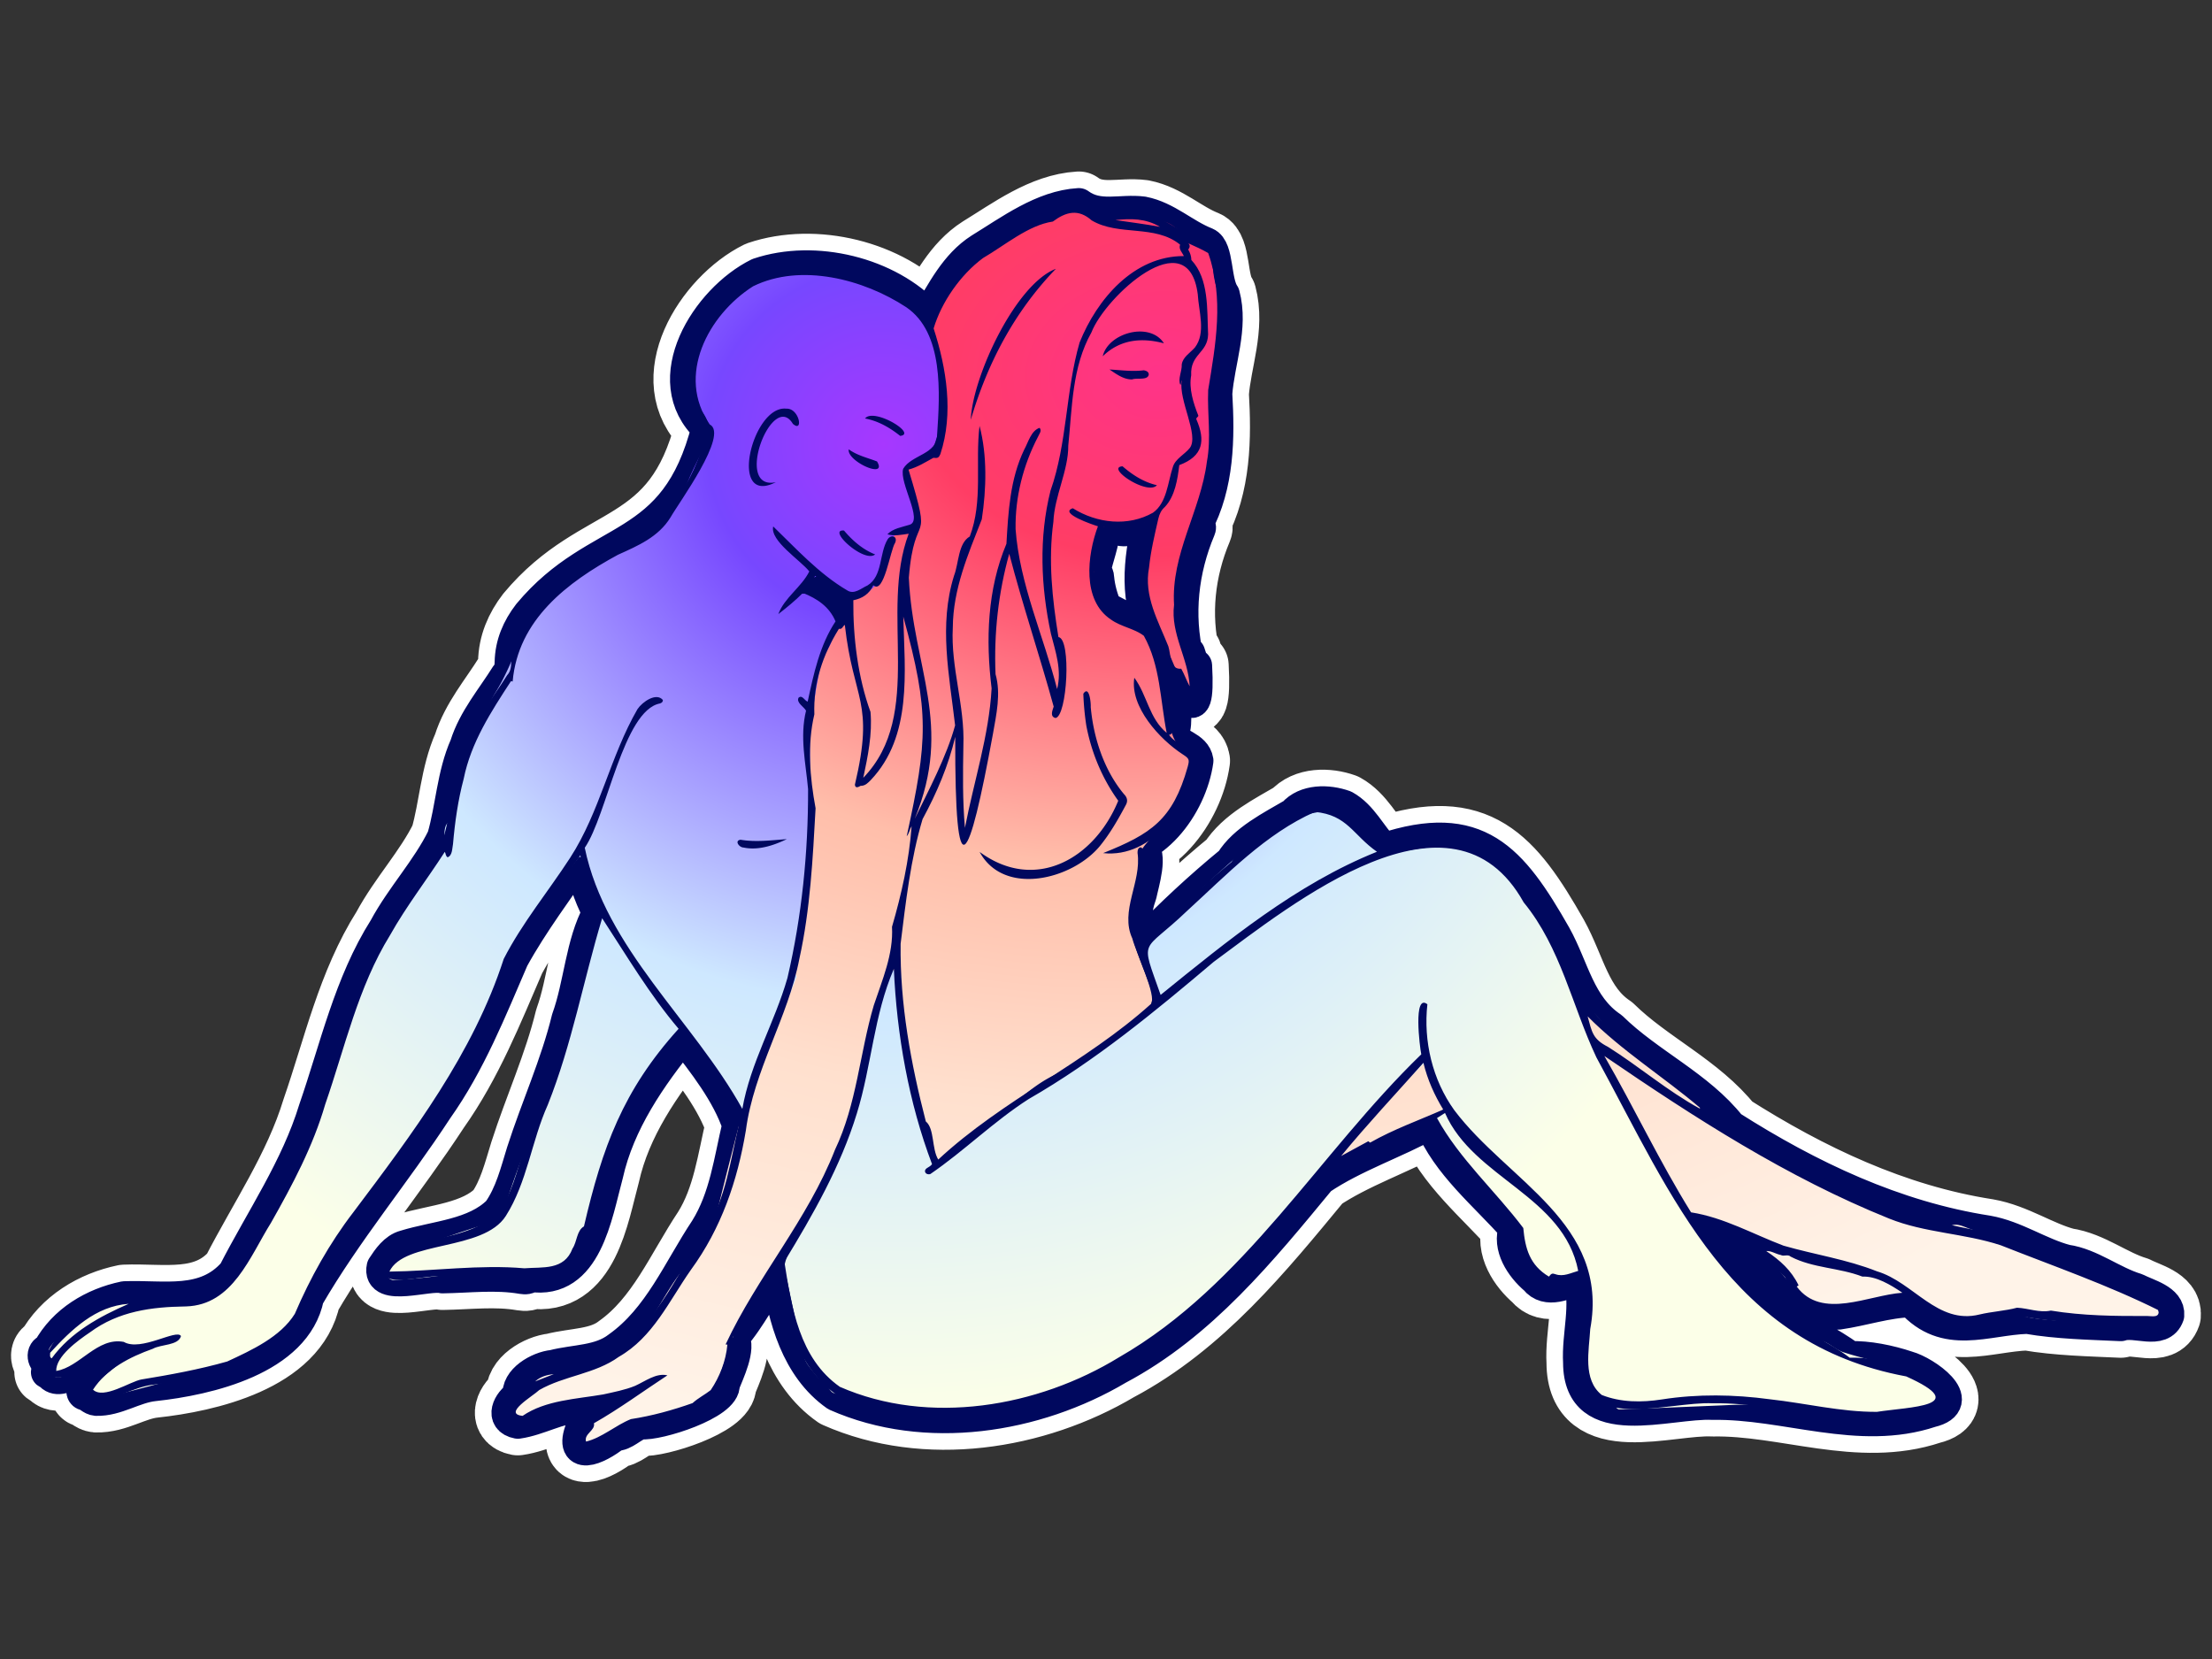 <svg xmlns="http://www.w3.org/2000/svg" width="400" height="300" fill="none"><rect width="100%" height="100%" fill="#333333" stroke="none"/><path stroke="#fff" stroke-linecap="round" stroke-linejoin="round" stroke-width="12" d="M167.444 202.813c1.564 1.325 1.024 4.932 2.221 6.87 11.741-10.894 26.598-17.439 38.462-28.137 1.147-1.294-2.809-9.569-3.361-11.826-2.319-4.999 1.705-10.244.938-15.494-.012-.411.086-1 .607-1 2.019 1.104.27 6.502-.128 8.502-1.135 3.122-1.203 6.029.558 8.918 5.104-5.293 10.293-10.121 15.949-14.764 2.368-3.877 7.325-6.312 11.263-8.625 2.147-2.49 6.165-2.447 9.14-1.38 3.098 1.706 4.705 5.282 7.116 7.772 16.925-5.6 23.035 1.662 30.954 15.58 3.258 5.858 4.294 12.722 10.208 16.685 6.649 6.539 15.777 10.593 21.47 17.837 14.287 9.091 29.77 16.433 46.56 19.04 5.03.883 9.38 3.993 14.213 5.263 4.423.62 8.362 3.877 12.711 5.177 1.957 1.031 5.901 1.926 5.662 4.601-1.172 3.379-5.852.754-8.484 1.693-5.564-.264-11.33-.356-16.919-1.319-7.551.251-14.71 3.926-20.918-3.012-4.478.11-8.79 1.607-13.183 2.239-.773.049-1.527-.012-2.19-.466-1.318-.43-2.766-.381-4.036-1.043-2.466-.791-2.484-3.079-3.484-4.987-4.258-4.349-9.349-7.502-15.183-9.201 2.534 4.11 5.895 8.097 9.496 11.483 1.577 1.865 4.852 2.723 5.815 4.784 3.522 2.994 7.926 4.724 11.582 7.514 3.294-.104 7.098.663 10.441 1.779 3.159.859 10.888 6.245 4.227 7.833-12.993 4.337-26.225-1.594-39.426-1.367-8.067-.405-24.035 5.618-24.071-7.361-.289-5.073 1.527-10.33-.043-15.274-2.479.816-5.871 2.668-7.914.08-2.527-2.147-4.956-5.778-3.668-9.127-5.294-6.024-12.287-11.587-15.299-19.12-6.484 3.601-13.913 6.017-20.054 10.17-10.667 12.918-21.482 26.278-36.548 34.277-14.937 8.857-34.696 11.949-50.873 4.797-7.011-4.914-9.483-13.931-10.557-22.015-3.03 3.508-5.036 8.078-8.22 11.648 1.307 1.908-.883 6.361-1.705 8.465.417 3.417-11.858 7.324-14.858 6.974-1.656.43-3.024 2.196-4.699 2.11-3.19 2.589-8.563 4.908-5.735-1.625.619-1.245 2.325-1.822 3.061-2.987.785.159 1.22-.399 1.803-.749-1.859-.392-3.926 1.166-5.515.209-3.901.196-7.44 2.404-11.189 2.938-3.104-.583-1.558-3.662.264-4.711-.478-2.815 3.521-5.116 6.116-5.361 4.012-1.037 8.472-.748 11.845-3.38 7.429-5.275 10.938-14.016 15.852-21.401 3.564-5.717 4.343-12.428 5.876-18.844-1.926-5.809-6.287-11.335-10.078-16.2-6.012 7.398-11.723 15.667-13.821 25.113-1.975 7.207-3.767 19.782-13.747 18.23-.411.485-.957.479-1.54.387-4.779-.822-9.588-.197-14.391-.123-2.478-.663-11.686 2.57-10.723-1.73.963-1.478 2.172-3.251 3.963-3.717 5.625-1.736 12.649-1.988 16.967-6.324 2.27-3.214 3.203-7.091 4.35-10.79 2.594-8.072 6.14-15.813 8.152-24.076 2.245-6.207 2.479-13.525 5.57-19.217-1.711-3.288-2.834-6.729-3.349-10.379-4.135 6.158-8.71 12.145-12.3 18.684-4.018 9.305-7.802 18.862-13.728 27.216-7.527 11.532-16.397 22.064-23.317 34.001-2.215 11.139-18.005 14.783-27.776 15.832-3.626.386-6.785 2.76-10.423 2.65-.816-.068-1.245-.786-2.018-.957-.344-.049-.515-.509-.276-.835 1.908-3.005 5.091-5.066 8.103-6.919-2.08-.036-4.416-.687-6.011 1.025-1.847 1.104-6.632 5.753-8.245 2.785-.116-.031-.208.135-.362.006.03-.546.252-1.061.417-1.65-1.153-.252-1.472-2.074-.184-2.344 2.785-5.152 8.085-8.293 13.674-9.458 7.103-.282 14.575 1.607 19.887-4.49 5.018-9.778 11.355-18.966 14.588-29.56 3.834-11.053 6.361-22.751 12.68-32.743 3.098-5.754 7.68-10.581 10.551-16.439 1.564-5.386 1.754-11.317 4.104-16.605 1.503-4.784 4.785-8.55 7.386-12.734.625-.674.73-1.46.748-2.355.061-3.257 1.288-6.103 3.251-8.655 12.563-15.077 26.482-10.532 32.347-33.768-9.324-8.618-.092-23.168 9.146-27.713 10.104-3.41 23.434-.215 30.648 7.655 2.625-4.392 5.011-9.311 9.483-12.163 5.429-3.325 11.275-7.723 17.766-8.103 3.582 2.625 7.539.993 11.587 1.515 4.245.822 7.423 4.011 11.374 5.557 2.147.902 1.484 6.827 3.159 9.22 1.582 5.937-.914 11.93-1.368 17.874.472 8.054.368 16.488-3.534 23.8.448.233.755.129.509.724-3.097 7.366-3.993 15.433-2.147 23.253.203-.245-.018-.57.289-.834.325.834.362 1.81 1.233 2.251.718 12.986-2.871 3.27-5.478-1.969.625 1.687 3.092 14.384.687 14.476 1.313 1.963 4.65 2.233 5.03 4.681-1.135 8.127-8.103 17.69-16.949 16.709 8.649-3.472 12.587-5.993 15.287-15.581.368-1.349.288-1.515-.896-2.282-4.19-2.729-9.576-8.618-8.748-13.85 2.35 3.19 2.663 7.342 5.853 9.968-1.178-5.95-1.141-12.195-4.129-17.55-1.668-1.306-4.141-1.631-5.938-2.932-5.276-3.484-4.312-11.66-2.368-16.874-.938-.282-7.122-2.386-4.545-3.263 4.386 2.748 9.999 3.361 14.507.803 2.528-1.81 2.669-5.514 3.595-8.28.43-1.46 2.153-2.27 3.08-3.448 1.674-2.337-2.086-8.606-1.485-12.194-.196.27-.018.6-.233.81-.521-1.007.313-2.516.239-3.693.197-1.356 1.546-2.104 2.386-3.073 2.031-2.638.675-6.551.51-9.63-1.742-13.434-16.766.508-19.225 6.906-3.528 6.287-3.473 13.55-4.19 20.47.037 4.514-2.503 9.114-2.693 13.8-.951 6.95-.203 13.906.914 20.825 2.374.301 1.582 14.378-.534 14.636-1.049-.264-.552-1.356-.325-2.061-2.491-9.097-5.668-18.512-8.036-27.646-1.975 7.091-2.785 14.409-2.478 21.776 1.006 3.521.147 7.275-.473 10.82-4.367 23.806-6.889 29.265-6.815.515-1.221 5.177-3.349 10.177-5.907 14.881-2.166 7.214-3.043 15.053-3.969 22.53-.141 10.894 1.846 21.647 4.564 32.161h.018Zm89.568-12.164c-.282-1.331-1.497-11.09 1.104-9.047-.742 6.655.914 13.66 4.859 19.144 9.704 12.881 28.101 20.444 24.592 39.576-.214 3.901-1.404 9.14 2.08 11.931 3.405 1.349 7.19 1.386 10.913.803 6.46-1.006 13.029-.895 19.501-.024 6.447.711 12.833 2.306 19.336 2.275 5.926-.926 17.385-.963 5.306-6.41-31.758-5.894-42.149-32.228-56.031-57.708-4.417-9.354-6.411-19.813-13.146-28.02-12.919-23.174-41.806.282-56.032 10.747-10.667 9.023-21.347 17.856-33.493 24.836-6.282 4.024-11.65 9.367-17.753 13.544-.829.276-1.411-.595-.571-1.098.295-.209.65-.35.865-.687-4.19-11.072-6.386-23.37-6.901-35.313-3.626 8.379-4.024 17.524-6.699 26.155-2.926 9.557-7.926 18.304-13.103 26.799 1.294 8.25 2.699 17.482 10.03 22.628 16.121 7.061 35.782 3.681 50.492-5.342 22.752-13.066 36.15-36.878 54.657-54.789h-.006Zm-96.537-94.04c1-1.055 2.632-1.282 3.982-1.711 2.564-.718-1.908-7.625-1.135-10.127 1.527-2.576 6.208-2.583 6.14-6.208.497-7.385 1.227-18.383-5.582-23.008-7.705-5.067-19.072-8.036-27.697-3.785-8.146 5.177-13.949 16.181-7.84 24.984 3.515 1.785-5.625 14.194-7.097 16.813-2.184 3.54-5.852 5.11-9.49 6.747-9.226 4.999-18.084 11.771-19.053 22.929-.099.006-.154-.129-.325-.031-3.57 5.478-7.208 11.054-8.527 17.617-1.03 3.864-1.589 7.821-1.933 11.808-.159.779-.104 2.061-.969 2.386-.386-.208-.325-.675-.515-.981-3.215 5.011-6.956 9.814-9.895 15.059-5.797 9.391-8.146 20.278-11.729 30.596-2.202 7.587-5.92 14.562-9.796 21.407-3.847 6.14-6.902 14.869-15.343 15.139-6.256.086-12.225.853-17.403 4.686-2.19 1.479-6.165 4.331-6.103 6.981 4.25-.669 7.422-6.165 12.22-5.251 3.097 1.816 9.6-2.423 10.342-1.055-.472 1.742-3.62 1.466-5.08 2.294-4.159 1.485-8.36 3.613-10.827 7.398 1.902 1.821 6.73-1.485 8.742-1.841 5.11-.834 10.453-1.809 15.526-3.251 4.41-2.048 9.637-4.434 12.226-8.624 2.797-6.52 6.25-12.734 10.582-18.365 10.698-14.218 21.672-28.731 27.193-45.808 3.344-6.527 8.049-12.182 12.018-18.304 5.386-8.306 7.226-18.328 12.17-26.867.877-1.319 3.405-3.073 4.589-1.656.037.276-.16.515-.516.626-6.649 1.251-9.563 20.217-13.606 26.1 3.748 18.211 19.679 31.295 28.495 47.219 1.447-8.306 5.864-15.642 8.152-23.665 2.613-11.176 3.761-22.702 3.736-34.16-.411-4.674-1.54-9.434-.368-14.188-.411-.736-1.797-1.435-1.356-2.337.669-.589 1.062.509 1.65.705 1.086-5.017 2.172-10.182 5.037-14.513-1.123-2.68-3.344-4.122-5.895-5.146-1.417 1.417-2.896 2.625-4.448 3.828 1.08-2.945 4.202-4.895 5.601-7.717-1.601-2.03-7.153-5.545-6.527-8.133 3.993 3.852 8.281 8.587 13.416 11.58 1.245.792 2.527-.423 3.631-.907 2.773-1.699 2.086-5.772 3.656-8.367.632-.92 1.859-.54 1.344.65-.884 1.294-2.012 9.453-3.945 7.674-.705 1.57-1.993 2.398-3.613 2.717-.067 6.76.841 14.004 3.104 20.193.356 3.999-.484 8.048-1.306 11.912 11.152-11.532 2.846-29.897 8.214-44.134-1.264.166-2.601.491-3.865.099l.018-.007Zm-8.772 17.096c-2.95 4.76-4.644 9.845-4.441 15.463-1.307 5.521-.816 11.379.221 16.992-.503 9.053-.957 18.273-2.926 27.185-2.055 10.716-8.245 20.144-9.68 31.069-1.522 9.133-4.448 17.715-9.963 25.247-3.932 5.607-6.827 12.17-13.023 15.703-4.257 3.092-9.858 3.404-14.373 5.993-1.129 1.092-6.699 4.306-3.012 4.674 4.153-2.846 9.748-3.036 14.594-3.877 1.92-.429 3.92-.803 5.736-1.545 1.803-.804 3.84-2.399 5.852-1.902-4.423 2.895-8.668 6.036-13.287 8.661.3 1.313-1.853 1.908-1.424 3.313 2.871-.693 5.325-2.939 8.11-4.061 3.791-.583 7.539-1.613 11.152-2.895 1.025-.933 2.203-1.509 3.276-2.343 1.638-2.423 2.755-5.3 3.018-8.226-.122-.098-.196.092-.306-.068 5.68-12.182 14.833-22.536 19.765-35.172 3.956-8.293 4.459-17.445 7.017-26.118 1.534-4.607 3.571-9.275 3.294-14.2 1.724-5.92 3.098-12.035 3.546-18.2-.362.583-.435 1.295-.889 1.828 3.785-17.402 4.159-22.346-.62-39.73.276 10.023 1.638 21.629-5.864 29.548-.516.521-1.019 1.079-1.859 1.061-.374.227-.963.509-1.025-.209 3.589-15.193-.269-15.058-1.821-28.897-.393.227-.454.853-1.062.712l-.006-.006Zm38.671-73.639c-4.367.632-8.674 4.3-12.618 6.6-4.086 3.03-7.509 7.975-8.926 12.722 2.338 7.22 3.638 15.378 1.221 22.72-.288.675-.485.773-1.257.675-1.411.761-2.835 1.693-4.503 2.135 4.496 14.813 1.104 6.526.055 19.543.749 16.316 8.067 26.566 1.068 43.594 2.496-5.11 5.79-11.33 7.299-16.881-1.036-9.035-2.993-18.126-.19-27.087.865-2.202.718-5.834 2.84-7.073 2.43-6.36.964-13.347 1.767-19.997 1.411 5.337 1.245 11.373.411 16.881-2.46 6.306-5.202 12.587-5.245 19.604-.386 7.202 2.196 14.133 1.914 21.334-.086 5.061-.159 9.808.282 14.863 1.62-8.447 4.344-16.611 4.822-25.217-1.074-8.759-.791-17.905 2.681-26.149.337-5.766.638-11.655 3.214-17.028.742-1.331 1.233-3.417 2.779-3.938.485.528-.092 1.129-.294 1.632-2.669 5.115-4.141 10.9-4.043 16.678.705 9.912 5.116 19.512 7.509 28.928.877-3.472-.27-6.674-1.117-10.005-1.828-8.495-2.214-17.377-.08-25.854 3.055-8.698 2.73-18.071 5.264-26.818 3.147-7.827 9.79-15.654 18.863-15.623-.319-.669-.994-1.264-.693-2.068-4.546-3.698-11.11-1.49-15.98-4.38-2.424-2.14-4.638-1.576-7.043.216v-.007Zm115.413 179.161c5.95.933 11.189 3.932 16.734 6.03 5.619 1.619 11.465 2.478 16.894 4.637 6.601 1.957 10.932 9.692 18.538 7.809 2.258-.54 4.65-.65 6.791-1.227 2.049.092 4.055.957 6.116.521 5.815.945 11.612 1 17.465.976.889.024 2.251.368 1.999-1.049-9.256-4.601-18.949-7.95-28.524-11.741-6.668-2.189-13.717-2.22-20.213-4.839-18.379-7.41-35.162-18.23-51.468-29.388 5.448 9.434 9.944 19.046 15.674 28.265l-.006.006Zm-196.902-53.181c-3.368 11.151-5.472 22.837-9.833 33.749-2.939 6.539-3.718 13.998-7.589 20.095-4.097 6.41-18.421 4.404-21.046 10.053 7.986-.079 16.372-1.306 24.396-.595 3.294-.27 7.214.424 8.711-3.57.84-1.233.736-3.238 2.073-4.011 3.325-14.286 7.036-24.591 17.115-35.731-5.239-6.176-9.355-13.151-13.827-19.99Zm100.991 13.863c12.103-9.802 24.568-20.052 39.118-25.886-4.373-3.061-5.318-6.643-11.213-7.207-8.883 3.907-16.011 11.415-23.17 17.948-8.183 7.845-8.459 4.514-4.735 15.145Zm5.251-55.783c-.221-5.03-3.485-9.532-2.822-14.746-.577-9.188 4.809-16.985 5.938-25.885.816-4.318.049-8.643.233-12.973 1.356-8.263 2.895-16.599 0-24.77-1.135-.65-2.331-1.19-3.576-1.754.361.411.251.785-.037 1.123.362.62.564 1.245.57 1.89 3.215 3.416 2.822 8.98 3.031 13.47-.086 3.38-3.276 3.532-3.061 7.39-.448 2.411.404 5.049 1.294 7.288-.031.282-.368.3-.374.625 1.711 3.914 1.239 6.711-3.074 8.324-.306 2.552-.766 5.607-2.601 7.557-.656.577-.993 1.276-1.196 2.166-.662 2.913-1.368 5.82-1.668 8.802-.988 5.165 1.668 9.655 3.484 14.225.478 1.416.227 4.281 2.337 4.066.577 1.019.963 2.16 1.534 3.202h-.012Zm70.263 105.689c-2.638-13.569-18.894-16.722-24.09-28.554-.515.325-1 .638-1.448.92 4.018 7.342 10.558 13.182 15.606 19.88.344 3.699 1.147 6.711 4.638 8.79.435-.57.583-.644 1.19-.429 1.405.491 2.73-.215 4.104-.607Zm-76.306-114.423c-3.871-6.496-2.969-14.084-1.3-21.095-1.896.435-3.632 2.104-5.736 1.257-.742-.116-1.877-.607-2.503-.178.006 2.68-1.251 5.361-1.717 8.036.515.233.625.638.65 1.104.165 1.877.73 3.828 1.429 5.447 2.159 1.116 4.159 2.257 6.276 3.134 1.588-.687 2.036 1.307 2.907 2.288l-.006.007Zm115.823 117.269c4.552 6.066 12.95 1.533 19.097 1.11-2.092-1.435-4.791-3.042-7.214-2.92-4.245-1.638-8.932-1.509-12.968-3.607-.559-.509-1.215.025-1.81-.306-.883-.166-1.767-.798-2.619-.706 2.509 1.675 4.533 3.484 5.846 6.196l-.332.227v.006Zm-77.121-26.051c4.202-2.399 8.858-4.049 13.195-5.969-1.577-2.588-2.834-5.348-3.582-8.452-5.024 5.643-10.165 11.121-14.876 16.85 1.681-.914 3.312-1.797 4.889-2.656.202.024.184.227.368.227h.006Zm59.553-6.159.104-.104c-6.662-5.656-14.201-10.342-20.348-16.556.785 2.865.902 4.098 3.681 5.515 5.637 3.545 10.692 7.931 16.563 11.145ZM146.09 106.264c2.681.736 4.558 2.564 5.926 4.914 1.055-.773.755-1.994.663-3.092-1.767-1.319-3.509-2.619-5.288-3.95-.307.816-.828 1.435-1.301 2.128ZM9.343 245.634c3.423-4.705 8.661-7.569 13.93-9.863-6.005.411-10.385 4.692-14.2 8.851 0 .393-.141.779.263 1.006l.007.006ZM201.705 39.797c2.643.392 5.293.705 8.054 1.226-2.607-1.564-5.319-1.515-8.054-1.227ZM96.764 249.81c1.11-.466 2.257-.865 3.374-1.319-1.246.117-2.411.454-3.374 1.319Z"/><path stroke="#fff" stroke-linecap="round" stroke-linejoin="round" stroke-width="12" d="M177.173 154.072c10.03 7.361 20.753 1.209 25.041-9.274-2.896-4.012-4.84-8.68-5.773-13.575a49.44 49.44 0 0 1-.54-5.772c1.068-1.607 1.387 1.644 1.338 2.399.497 5.563 2.404 11.415 5.999 15.739.589.589.748 1.227.368 1.939-1.38 2.594-2.834 5.152-4.699 7.446-5.012 6.085-17.354 9.171-21.746 1.105l.012-.007ZM210.477 62.081c-4.055-1.08-7.944-.705-11.067 2.343.976-4.238 8.515-6.336 11.067-2.343ZM200.625 66.817c2.128.11 4.098.405 6.196.147.625.104.926.368.907.779-.177 1.098-2.177.54-3.012.871-1.539.018-2.852-.975-4.085-1.797h-.006ZM140.275 87.206c-8.705 4.41-4.215-13.998 1.914-13.305 2.368-.128 3.153 4.454 1.19 2.742-3.724-6.183-10.772 12.158-3.104 10.557v.006ZM142.281 151.742c-2.374 1.14-5.172 2.085-7.846 1.515-.767-.013-1.675-1.246-.515-1.405 2.785.466 5.619.086 8.355-.11h.006ZM156.427 75.674c1.57-2.006 9.526 2.797 6.355 3.147-1.89-1.497-3.957-2.699-6.355-3.147ZM158.249 100.259c-1.97 1.656-8.791-4.619-5.626-4.318 1.558 1.834 3.362 3.416 5.626 4.318ZM153.476 81.256c1.613 1.147 3.355 1.503 5.116 2.19 1.988 3.3-5.478 0-5.116-2.19ZM190.932 48.611c-7.477 7.754-12.342 16.991-15.385 27.296.326-7.833 8.098-24.505 15.385-27.296ZM209.207 87.74c-1.699 1.938-9.386-3.233-6.214-3.417 1.822 1.577 3.84 2.87 6.214 3.417Z"/><path stroke="#00085E" stroke-linecap="round" stroke-linejoin="round" stroke-width="6" d="M167.444 202.813c1.564 1.325 1.024 4.932 2.221 6.87 11.741-10.894 26.598-17.439 38.462-28.137 1.147-1.294-2.809-9.569-3.361-11.826-2.319-4.999 1.705-10.244.938-15.494-.012-.411.086-1 .607-1 2.019 1.104.27 6.502-.128 8.502-1.135 3.122-1.203 6.029.558 8.918 5.104-5.293 10.293-10.121 15.949-14.764 2.368-3.877 7.325-6.312 11.263-8.625 2.147-2.49 6.165-2.447 9.14-1.38 3.098 1.706 4.705 5.282 7.116 7.772 16.925-5.6 23.035 1.662 30.954 15.58 3.258 5.858 4.294 12.722 10.208 16.685 6.649 6.539 15.777 10.593 21.47 17.837 14.287 9.091 29.77 16.433 46.56 19.04 5.03.883 9.38 3.993 14.213 5.263 4.423.62 8.362 3.877 12.711 5.177 1.957 1.031 5.901 1.926 5.662 4.601-1.172 3.379-5.852.754-8.484 1.693-5.564-.264-11.33-.356-16.919-1.319-7.551.251-14.71 3.926-20.918-3.012-4.478.11-8.79 1.607-13.183 2.239-.773.049-1.527-.012-2.19-.466-1.318-.43-2.766-.381-4.036-1.043-2.466-.791-2.484-3.079-3.484-4.987-4.258-4.349-9.349-7.502-15.183-9.201 2.534 4.11 5.895 8.097 9.496 11.483 1.577 1.865 4.852 2.723 5.815 4.784 3.522 2.994 7.926 4.724 11.582 7.514 3.294-.104 7.098.663 10.441 1.779 3.159.859 10.888 6.245 4.227 7.833-12.993 4.337-26.225-1.594-39.426-1.367-8.067-.405-24.035 5.618-24.071-7.361-.289-5.073 1.527-10.33-.043-15.274-2.479.816-5.871 2.668-7.914.08-2.527-2.147-4.956-5.778-3.668-9.127-5.294-6.024-12.287-11.587-15.299-19.12-6.484 3.601-13.913 6.017-20.054 10.17-10.667 12.918-21.482 26.278-36.548 34.277-14.937 8.857-34.696 11.949-50.873 4.797-7.011-4.914-9.483-13.931-10.557-22.015-3.03 3.508-5.036 8.078-8.22 11.648 1.307 1.908-.883 6.361-1.705 8.465.417 3.417-11.858 7.324-14.858 6.974-1.656.43-3.024 2.196-4.699 2.11-3.19 2.589-8.563 4.908-5.735-1.625.619-1.245 2.325-1.822 3.061-2.987.785.159 1.22-.399 1.803-.749-1.859-.392-3.926 1.166-5.515.209-3.901.196-7.44 2.404-11.189 2.938-3.104-.583-1.558-3.662.264-4.711-.478-2.815 3.521-5.116 6.116-5.361 4.012-1.037 8.472-.748 11.845-3.38 7.429-5.275 10.938-14.016 15.852-21.401 3.564-5.717 4.343-12.428 5.876-18.844-1.926-5.809-6.287-11.335-10.078-16.2-6.012 7.398-11.723 15.667-13.821 25.113-1.975 7.207-3.767 19.782-13.747 18.23-.411.485-.957.479-1.54.387-4.779-.822-9.588-.197-14.391-.123-2.478-.663-11.686 2.57-10.723-1.73.963-1.478 2.172-3.251 3.963-3.717 5.625-1.736 12.649-1.988 16.967-6.324 2.27-3.214 3.203-7.091 4.35-10.79 2.594-8.072 6.14-15.813 8.152-24.076 2.245-6.207 2.479-13.525 5.57-19.217-1.711-3.288-2.834-6.729-3.349-10.379-4.135 6.158-8.71 12.145-12.3 18.684-4.018 9.305-7.802 18.862-13.728 27.216-7.527 11.532-16.397 22.064-23.317 34.001-2.215 11.139-18.005 14.783-27.776 15.832-3.626.386-6.785 2.76-10.423 2.65-.816-.068-1.245-.786-2.018-.957-.344-.049-.515-.509-.276-.835 1.908-3.005 5.091-5.066 8.103-6.919-2.08-.036-4.416-.687-6.011 1.025-1.847 1.104-6.632 5.753-8.245 2.785-.116-.031-.208.135-.362.006.03-.546.252-1.061.417-1.65-1.153-.252-1.472-2.074-.184-2.344 2.785-5.152 8.085-8.293 13.674-9.458 7.103-.282 14.575 1.607 19.887-4.49 5.018-9.778 11.355-18.966 14.588-29.56 3.834-11.053 6.361-22.751 12.68-32.743 3.098-5.754 7.68-10.581 10.551-16.439 1.564-5.386 1.754-11.317 4.104-16.605 1.503-4.784 4.785-8.55 7.386-12.734.625-.674.73-1.46.748-2.355.061-3.257 1.288-6.103 3.251-8.655 12.563-15.077 26.482-10.532 32.347-33.768-9.324-8.618-.092-23.168 9.146-27.713 10.104-3.41 23.434-.215 30.648 7.655 2.625-4.392 5.011-9.311 9.483-12.163 5.429-3.325 11.275-7.723 17.766-8.103 3.582 2.625 7.539.993 11.587 1.515 4.245.822 7.423 4.011 11.374 5.557 2.147.902 1.484 6.827 3.159 9.22 1.582 5.937-.914 11.93-1.368 17.874.472 8.054.368 16.488-3.534 23.8.448.233.755.129.509.724-3.097 7.366-3.993 15.433-2.147 23.253.203-.245-.018-.57.289-.834.325.834.362 1.81 1.233 2.251.718 12.986-2.871 3.27-5.478-1.969.625 1.687 3.092 14.384.687 14.476 1.313 1.963 4.65 2.233 5.03 4.681-1.135 8.127-8.103 17.69-16.949 16.709 8.649-3.472 12.587-5.993 15.287-15.581.368-1.349.288-1.515-.896-2.282-4.19-2.729-9.576-8.618-8.748-13.85 2.35 3.19 2.663 7.342 5.853 9.968-1.178-5.95-1.141-12.195-4.129-17.55-1.668-1.306-4.141-1.631-5.938-2.932-5.276-3.484-4.312-11.66-2.368-16.874-.938-.282-7.122-2.386-4.545-3.263 4.386 2.748 9.999 3.361 14.507.803 2.528-1.81 2.669-5.514 3.595-8.28.43-1.46 2.153-2.27 3.08-3.448 1.674-2.337-2.086-8.606-1.485-12.194-.196.27-.018.6-.233.81-.521-1.007.313-2.516.239-3.693.197-1.356 1.546-2.104 2.386-3.073 2.031-2.638.675-6.551.51-9.63-1.742-13.434-16.766.508-19.225 6.906-3.528 6.287-3.473 13.55-4.19 20.47.037 4.514-2.503 9.114-2.693 13.8-.951 6.95-.203 13.906.914 20.825 2.374.301 1.582 14.378-.534 14.636-1.049-.264-.552-1.356-.325-2.061-2.491-9.097-5.668-18.512-8.036-27.646-1.975 7.091-2.785 14.409-2.478 21.776 1.006 3.521.147 7.275-.473 10.82-4.367 23.806-6.889 29.265-6.815.515-1.221 5.177-3.349 10.177-5.907 14.881-2.166 7.214-3.043 15.053-3.969 22.53-.141 10.894 1.846 21.647 4.564 32.161h.018Zm89.568-12.164c-.282-1.331-1.497-11.09 1.104-9.047-.742 6.655.914 13.66 4.859 19.144 9.704 12.881 28.101 20.444 24.592 39.576-.214 3.901-1.404 9.14 2.08 11.931 3.405 1.349 7.19 1.386 10.913.803 6.46-1.006 13.029-.895 19.501-.024 6.447.711 12.833 2.306 19.336 2.275 5.926-.926 17.385-.963 5.306-6.41-31.758-5.894-42.149-32.228-56.031-57.708-4.417-9.354-6.411-19.813-13.146-28.02-12.919-23.174-41.806.282-56.032 10.747-10.667 9.023-21.347 17.856-33.493 24.836-6.282 4.024-11.65 9.367-17.753 13.544-.829.276-1.411-.595-.571-1.098.295-.209.65-.35.865-.687-4.19-11.072-6.386-23.37-6.901-35.313-3.626 8.379-4.024 17.524-6.699 26.155-2.926 9.557-7.926 18.304-13.103 26.799 1.294 8.25 2.699 17.482 10.03 22.628 16.121 7.061 35.782 3.681 50.492-5.342 22.752-13.066 36.15-36.878 54.657-54.789h-.006Zm-96.537-94.04c1-1.055 2.632-1.282 3.982-1.711 2.564-.718-1.908-7.625-1.135-10.127 1.527-2.576 6.208-2.583 6.14-6.208.497-7.385 1.227-18.383-5.582-23.008-7.705-5.067-19.072-8.036-27.697-3.785-8.146 5.177-13.949 16.181-7.84 24.984 3.515 1.785-5.625 14.194-7.097 16.813-2.184 3.54-5.852 5.11-9.49 6.747-9.226 4.999-18.084 11.771-19.053 22.929-.099.006-.154-.129-.325-.031-3.57 5.478-7.208 11.054-8.527 17.617-1.03 3.864-1.589 7.821-1.933 11.808-.159.779-.104 2.061-.969 2.386-.386-.208-.325-.675-.515-.981-3.215 5.011-6.956 9.814-9.895 15.059-5.797 9.391-8.146 20.278-11.729 30.596-2.202 7.587-5.92 14.562-9.796 21.407-3.847 6.14-6.902 14.869-15.343 15.139-6.256.086-12.225.853-17.403 4.686-2.19 1.479-6.165 4.331-6.103 6.981 4.25-.669 7.422-6.165 12.22-5.251 3.097 1.816 9.6-2.423 10.342-1.055-.472 1.742-3.62 1.466-5.08 2.294-4.159 1.485-8.36 3.613-10.827 7.398 1.902 1.821 6.73-1.485 8.742-1.841 5.11-.834 10.453-1.809 15.526-3.251 4.41-2.048 9.637-4.434 12.226-8.624 2.797-6.52 6.25-12.734 10.582-18.365 10.698-14.218 21.672-28.731 27.193-45.808 3.344-6.527 8.049-12.182 12.018-18.304 5.386-8.306 7.226-18.328 12.17-26.867.877-1.319 3.405-3.073 4.589-1.656.037.276-.16.515-.516.626-6.649 1.251-9.563 20.217-13.606 26.1 3.748 18.211 19.679 31.295 28.495 47.219 1.447-8.306 5.864-15.642 8.152-23.665 2.613-11.176 3.761-22.702 3.736-34.16-.411-4.674-1.54-9.434-.368-14.188-.411-.736-1.797-1.435-1.356-2.337.669-.589 1.062.509 1.65.705 1.086-5.017 2.172-10.182 5.037-14.513-1.123-2.68-3.344-4.122-5.895-5.146-1.417 1.417-2.896 2.625-4.448 3.828 1.08-2.945 4.202-4.895 5.601-7.717-1.601-2.03-7.153-5.545-6.527-8.133 3.993 3.852 8.281 8.587 13.416 11.58 1.245.792 2.527-.423 3.631-.907 2.773-1.699 2.086-5.772 3.656-8.367.632-.92 1.859-.54 1.344.65-.884 1.294-2.012 9.453-3.945 7.674-.705 1.57-1.993 2.398-3.613 2.717-.067 6.76.841 14.004 3.104 20.193.356 3.999-.484 8.048-1.306 11.912 11.152-11.532 2.846-29.897 8.214-44.134-1.264.166-2.601.491-3.865.099l.018-.007Zm-8.772 17.096c-2.95 4.76-4.644 9.845-4.441 15.463-1.307 5.521-.816 11.379.221 16.992-.503 9.053-.957 18.273-2.926 27.185-2.055 10.716-8.245 20.144-9.68 31.069-1.522 9.133-4.448 17.715-9.963 25.247-3.932 5.607-6.827 12.17-13.023 15.703-4.257 3.092-9.858 3.404-14.373 5.993-1.129 1.092-6.699 4.306-3.012 4.674 4.153-2.846 9.748-3.036 14.594-3.877 1.92-.429 3.92-.803 5.736-1.545 1.803-.804 3.84-2.399 5.852-1.902-4.423 2.895-8.668 6.036-13.287 8.661.3 1.313-1.853 1.908-1.424 3.313 2.871-.693 5.325-2.939 8.11-4.061 3.791-.583 7.539-1.613 11.152-2.895 1.025-.933 2.203-1.509 3.276-2.343 1.638-2.423 2.755-5.3 3.018-8.226-.122-.098-.196.092-.306-.068 5.68-12.182 14.833-22.536 19.765-35.172 3.956-8.293 4.459-17.445 7.017-26.118 1.534-4.607 3.571-9.275 3.294-14.2 1.724-5.92 3.098-12.035 3.546-18.2-.362.583-.435 1.295-.889 1.828 3.785-17.402 4.159-22.346-.62-39.73.276 10.023 1.638 21.629-5.864 29.548-.516.521-1.019 1.079-1.859 1.061-.374.227-.963.509-1.025-.209 3.589-15.193-.269-15.058-1.821-28.897-.393.227-.454.853-1.062.712l-.006-.006Zm38.671-73.639c-4.367.632-8.674 4.3-12.618 6.6-4.086 3.03-7.509 7.975-8.926 12.722 2.338 7.22 3.638 15.378 1.221 22.72-.288.675-.485.773-1.257.675-1.411.761-2.835 1.693-4.503 2.135 4.496 14.813 1.104 6.526.055 19.543.749 16.316 8.067 26.566 1.068 43.594 2.496-5.11 5.79-11.33 7.299-16.881-1.036-9.035-2.993-18.126-.19-27.087.865-2.202.718-5.834 2.84-7.073 2.43-6.36.964-13.347 1.767-19.997 1.411 5.337 1.245 11.373.411 16.881-2.46 6.306-5.202 12.587-5.245 19.604-.386 7.202 2.196 14.133 1.914 21.334-.086 5.061-.159 9.808.282 14.863 1.62-8.447 4.344-16.611 4.822-25.217-1.074-8.759-.791-17.905 2.681-26.149.337-5.766.638-11.655 3.214-17.028.742-1.331 1.233-3.417 2.779-3.938.485.528-.092 1.129-.294 1.632-2.669 5.115-4.141 10.9-4.043 16.678.705 9.912 5.116 19.512 7.509 28.928.877-3.472-.27-6.674-1.117-10.005-1.828-8.495-2.214-17.377-.08-25.854 3.055-8.698 2.73-18.071 5.264-26.818 3.147-7.827 9.79-15.654 18.863-15.623-.319-.669-.994-1.264-.693-2.068-4.546-3.698-11.11-1.49-15.98-4.38-2.424-2.14-4.638-1.576-7.043.216v-.007Zm115.413 179.161c5.95.933 11.189 3.932 16.734 6.03 5.619 1.619 11.465 2.478 16.894 4.637 6.601 1.957 10.932 9.692 18.538 7.809 2.258-.54 4.65-.65 6.791-1.227 2.049.092 4.055.957 6.116.521 5.815.945 11.612 1 17.465.976.889.024 2.251.368 1.999-1.049-9.256-4.601-18.949-7.95-28.524-11.741-6.668-2.189-13.717-2.22-20.213-4.839-18.379-7.41-35.162-18.23-51.468-29.388 5.448 9.434 9.944 19.046 15.674 28.265l-.006.006Zm-196.902-53.181c-3.368 11.151-5.472 22.837-9.833 33.749-2.939 6.539-3.718 13.998-7.589 20.095-4.097 6.41-18.421 4.404-21.046 10.053 7.986-.079 16.372-1.306 24.396-.595 3.294-.27 7.214.424 8.711-3.57.84-1.233.736-3.238 2.073-4.011 3.325-14.286 7.036-24.591 17.115-35.731-5.239-6.176-9.355-13.151-13.827-19.99Zm100.991 13.863c12.103-9.802 24.568-20.052 39.118-25.886-4.373-3.061-5.318-6.643-11.213-7.207-8.883 3.907-16.011 11.415-23.17 17.948-8.183 7.845-8.459 4.514-4.735 15.145Zm5.251-55.783c-.221-5.03-3.485-9.532-2.822-14.746-.577-9.188 4.809-16.985 5.938-25.885.816-4.318.049-8.643.233-12.973 1.356-8.263 2.895-16.599 0-24.77-1.135-.65-2.331-1.19-3.576-1.754.361.411.251.785-.037 1.123.362.62.564 1.245.57 1.89 3.215 3.416 2.822 8.98 3.031 13.47-.086 3.38-3.276 3.532-3.061 7.39-.448 2.411.404 5.049 1.294 7.288-.031.282-.368.3-.374.625 1.711 3.914 1.239 6.711-3.074 8.324-.306 2.552-.766 5.607-2.601 7.557-.656.577-.993 1.276-1.196 2.166-.662 2.913-1.368 5.82-1.668 8.802-.988 5.165 1.668 9.655 3.484 14.225.478 1.416.227 4.281 2.337 4.066.577 1.019.963 2.16 1.534 3.202h-.012Zm70.263 105.689c-2.638-13.569-18.894-16.722-24.09-28.554-.515.325-1 .638-1.448.92 4.018 7.342 10.558 13.182 15.606 19.88.344 3.699 1.147 6.711 4.638 8.79.435-.57.583-.644 1.19-.429 1.405.491 2.73-.215 4.104-.607Zm-76.306-114.423c-3.871-6.496-2.969-14.084-1.3-21.095-1.896.435-3.632 2.104-5.736 1.257-.742-.116-1.877-.607-2.503-.178.006 2.68-1.251 5.361-1.717 8.036.515.233.625.638.65 1.104.165 1.877.73 3.828 1.429 5.447 2.159 1.116 4.159 2.257 6.276 3.134 1.588-.687 2.036 1.307 2.907 2.288l-.006.007Zm115.823 117.269c4.552 6.066 12.95 1.533 19.097 1.11-2.092-1.435-4.791-3.042-7.214-2.92-4.245-1.638-8.932-1.509-12.968-3.607-.559-.509-1.215.025-1.81-.306-.883-.166-1.767-.798-2.619-.706 2.509 1.675 4.533 3.484 5.846 6.196l-.332.227v.006Zm-77.121-26.051c4.202-2.399 8.858-4.049 13.195-5.969-1.577-2.588-2.834-5.348-3.582-8.452-5.024 5.643-10.165 11.121-14.876 16.85 1.681-.914 3.312-1.797 4.889-2.656.202.024.184.227.368.227h.006Zm59.553-6.159.104-.104c-6.662-5.656-14.201-10.342-20.348-16.556.785 2.865.902 4.098 3.681 5.515 5.637 3.545 10.692 7.931 16.563 11.145ZM146.09 106.264c2.681.736 4.558 2.564 5.926 4.914 1.055-.773.755-1.994.663-3.092-1.767-1.319-3.509-2.619-5.288-3.95-.307.816-.828 1.435-1.301 2.128ZM9.343 245.634c3.423-4.705 8.661-7.569 13.93-9.863-6.005.411-10.385 4.692-14.2 8.851 0 .393-.141.779.263 1.006l.007.006ZM201.705 39.797c2.643.392 5.293.705 8.054 1.226-2.607-1.564-5.319-1.515-8.054-1.227ZM96.764 249.81c1.11-.466 2.257-.865 3.374-1.319-1.246.117-2.411.454-3.374 1.319Z"/><path stroke="#00085E" stroke-linecap="round" stroke-linejoin="round" stroke-width="6" d="M177.173 154.072c10.03 7.361 20.753 1.209 25.041-9.274-2.896-4.012-4.84-8.68-5.773-13.575a49.44 49.44 0 0 1-.54-5.772c1.068-1.607 1.387 1.644 1.338 2.399.497 5.563 2.404 11.415 5.999 15.739.589.589.748 1.227.368 1.939-1.38 2.594-2.834 5.152-4.699 7.446-5.012 6.085-17.354 9.171-21.746 1.105l.012-.007ZM210.477 62.081c-4.055-1.08-7.944-.705-11.067 2.343.976-4.238 8.515-6.336 11.067-2.343ZM200.625 66.817c2.128.11 4.098.405 6.196.147.625.104.926.368.907.779-.177 1.098-2.177.54-3.012.871-1.539.018-2.852-.975-4.085-1.797h-.006ZM140.275 87.206c-8.705 4.41-4.215-13.998 1.914-13.305 2.368-.128 3.153 4.454 1.19 2.742-3.724-6.183-10.772 12.158-3.104 10.557v.006ZM142.281 151.742c-2.374 1.14-5.172 2.085-7.846 1.515-.767-.013-1.675-1.246-.515-1.405 2.785.466 5.619.086 8.355-.11h.006ZM156.427 75.674c1.57-2.006 9.526 2.797 6.355 3.147-1.89-1.497-3.957-2.699-6.355-3.147ZM158.249 100.259c-1.97 1.656-8.791-4.619-5.626-4.318 1.558 1.834 3.362 3.416 5.626 4.318ZM153.476 81.256c1.613 1.147 3.355 1.503 5.116 2.19 1.988 3.3-5.478 0-5.116-2.19ZM190.932 48.611c-7.477 7.754-12.342 16.991-15.385 27.296.326-7.833 8.098-24.505 15.385-27.296ZM209.207 87.74c-1.699 1.938-9.386-3.233-6.214-3.417 1.822 1.577 3.84 2.87 6.214 3.417Z"/><path fill="url(#a)" d="M92.955 255.057c.755-1.559 1.233-3.356 2.313-4.632 2.11-2.496 4.895-3.827 8.293-3.018 2.516.602 4.466-.257 6.392-1.852 2.147-1.773 4.595-3.177 6.736-4.956.761-.632.902-1.951 1.491-2.853 2.098-3.201 3.84-6.796 6.514-9.427 3.491-3.429 4.57-7.582 5.662-11.974 2.098-8.397 4.245-16.783 6.638-25.094 1-3.472 2.73-6.735 4.018-10.133.638-1.681 1.018-3.454 1.527-5.184.111-.368.178-.956.411-1.042 2.166-.792 1.264-2.736 1.436-4.11.693-5.496 1.312-11.017 1.613-16.543.215-3.945-.129-7.919-.209-11.882-.03-1.546-.134-3.098 0-4.631.534-6.005.865-12.047 1.89-17.973.399-2.337 2.19-4.575 3.779-6.495.687-.828 1.999-1.184 2.116-2.552.049-.564-.159-1.202.031-1.699.576-1.46 1.454-2.619 3.325-2.282.092.018.282-.19.337-.325a806.514 806.514 0 0 0 3.208-7.582c.086-.208.154-.478.098-.687-.337-1.22.35-1.582 1.362-1.668.847-.074 1.736.037 2.534-.197 1.619-.472 1.312-1.772 1.012-2.962-.509-2-.73-4.177-1.705-5.926-.755-1.35-.663-2.177.276-2.987.674-.583 1.631-1.165 2.472-1.178 2.03-.024 2.245-1.306 2.693-2.815.926-3.14 1.754-6.263 1.128-9.55-.539-2.828-1.159-5.644-1.785-8.453-.049-.227-.527-.332-.674-.577-.307-.515-.896-1.257-.73-1.607 2.312-4.913 4.545-9.955 8.993-13.378 2.68-2.061 5.582-3.89 8.563-5.496 2.411-1.307 5.086-2.123 7.644-3.171.239-.099.441-.27.668-.405h1.914c.884.613 1.724 1.288 2.65 1.822 1.172.674 2.386 1.214 3.534-.148.22-.257.674-.503.987-.466 2.896.313 5.926.282 8.637 1.184 2.068.687 3.577 2.95 5.632 3.828 2.576 1.11 2.828 2.968 3.042 5.28.191 2.031 1.062 3.994 1.227 6.024.209 2.57.215 5.196-.067 7.754-.43 3.876-1.258 7.704-1.755 11.575-.147 1.153.473 2.404.344 3.57-.307 2.84-.681 5.692-1.331 8.465-1.656 7.084-3.761 14.077-5.122 21.211-.712 3.711-.031 7.581 1.748 11.151.81 1.626 1.135 3.497 1.638 5.269.055.197-.147.663-.258.669-.399.024-.932.055-1.184-.178a4.634 4.634 0 0 1-1.079-1.527c-1.24-2.816-2.405-5.668-3.65-8.477-.779-1.749-2-3.38-2.417-5.202-1.013-4.41-.51-8.864.447-13.255.215-.982.43-1.97.638-2.951-.797.448-1.558 1.172-2.398 1.294-1.926.289-3.895.264-5.84.411-.35.025-.92.184-.982.405-.644 2.19-1.613 4.392-1.674 6.619-.055 2.196.92 4.398 1.282 6.624.411 2.57 2.711 2.54 4.374 3.3 1.588.724 2.779 1.577 3.828 3.123 2.576 3.778 2.87 8.078 3.705 12.317.619 3.146.607 6.673 3.674 8.888 1.031.748.92 1.729.454 2.858-.889 2.153-1.337 4.545-2.497 6.521-1.429 2.429-3.337 4.594-5.183 6.747-.896 1.049-1.442 1.957-1.442 3.447 0 2.098-.564 4.196-.803 6.306-.246 2.184-.945 4.502-.473 6.533.835 3.576 2.454 6.968 3.638 10.47.356 1.055-.067 2.129-.288 3.239-.822 4.153-5.257 3.466-7.159 6.079-1.202 1.65-3.043 2.901-4.779 4.06-.944.632-2.288.657-3.423 1.031-4.22 1.38-7.379 4.398-10.747 7.072-3.595 2.853-7.085 5.84-10.686 8.686-.503.399-1.356.362-2.049.528-.037-.528-.019-1.068-.135-1.577-.08-.356-.331-.681-.54-1-.632-.993-1.662-1.913-1.853-2.981-.975-5.6-1.742-11.237-2.57-16.862-.503-3.41-.945-6.827-1.527-10.219-.068-.399-.89-.675-1.362-1.006a22.36 22.36 0 0 0-.362.687c-3.043 6.005-3.748 12.648-5.073 19.101-1.896 9.238-5.221 17.733-10.858 25.407-3.313 4.515-5.969 9.508-8.913 14.292-1.049 1.699-2.288 3.319-3.055 5.14-1.325 3.129-1.945 6.619-3.613 9.526-1.638 2.853-4.583 4.527-8 5.098a34.035 34.035 0 0 0-13.716 5.502c-.607.411-1.675.147-2.534.196.319-1.165.301-2.656 1.031-3.435 1.374-1.46 3.184-2.509 4.803-3.742.442-.337.859-.699 1.282-1.061.062-.049.086-.147.129-.221-.166-.018-.331-.073-.491-.049-3.662.454-7.33.884-10.986 1.387-2.074.288-4.049.815-5.705 2.294-.32.288-1.399-.276-2.129-.448v-.889Z"/><path fill="url(#b)" d="M388.418 239.022c-3.871 0-7.748.098-11.619-.03-3.417-.111-6.877-.197-10.214-.816-1.908-.356-3.478.239-5.208.386-3.674.313-7.478 1.485-10.999-.717-.423-.264-.859-.614-1.122-1.031-1.552-2.411-3.638-2.3-6.153-1.754-3.221.693-6.546 1.177-9.827 1.22-2.27.025-4.613-.674-6.797-1.41-.97-.326-1.687-1.509-2.436-2.374-1.631-1.902-3.183-3.865-4.809-5.766-.626-.736-1.54-1.276-2-2.092-1.288-2.282-3.552-2.466-5.711-2.981-2.055-.491-4.269-.754-6.073-1.742-1.46-.797-2.76-2.343-3.546-3.864-4.662-9.036-9.171-18.145-13.673-27.26-.736-1.49-1.221-3.116-1.724-4.711-.086-.276.264-.95.528-1.024.386-.11 1.024.006 1.306.282 2.141 2.11 4.037 4.502 6.355 6.386 3.362 2.729 7.092 5.011 10.509 7.679 2.055 1.607 3.729 3.693 5.748 5.361 2.41 1.994 4.797 4.196 7.563 5.558 8.631 4.257 17.41 8.225 26.188 12.17 2.11.95 4.441 1.392 6.674 2.067.123.037.338.086.374.037 1.331-1.933 3-.896 4.466-.381a602.75 602.75 0 0 1 15.815 5.803c3.349 1.288 6.643 2.717 9.925 4.177 2.558 1.135 5.11 2.307 7.539 3.693.638.362 1.068 1.595 1.037 2.398-.018.43-1.233.81-1.908 1.215l-.196-.473-.012-.006Z"/><path fill="url(#c)" d="M257.896 191.374c.197.312.485.607.583.95.387 1.399.595 2.859 1.098 4.214.368.994 1.282 1.798 1.571 2.798.165.564-.246 1.748-.724 1.981-4.08 1.999-8.245 3.827-12.367 5.741-1.135.528-2.172 1.313-3.343 1.73-1.105.393-2.319.491-3.497.626-.215.024-.601-.344-.681-.601-.061-.197.172-.559.368-.761 4.889-4.956 9.815-9.882 14.667-14.875.626-.644.902-1.632 1.338-2.46.331.215.662.436.987.651v.006Z"/><path fill="url(#d)" d="M270.447 209.88c-.411.172-.803.405-1.227.491-.3.061-.766.042-.95-.142-.97-.987-1.933-1.993-2.767-3.091-.221-.295.037-.951.074-1.435.454.079 1.042.012 1.343.269.975.835 1.859 1.773 2.748 2.699.172.178.227.473.338.712l.435.503.006-.006Z"/><path fill="url(#e)" d="M350.746 252.406c-.074.197-.251.411-.209.583.27 1.116-.257 1.435-1.276 1.497-1.686.104-3.404.153-5.054.484-6.497 1.313-12.87 1.018-19.317-.576-2.749-.681-5.754-.356-8.65-.393-1.902-.024-3.803.098-5.705.172-5.913.239-11.833.509-17.747.687-.38.012-.785-.675-1.177-1.037-.086-.08-.166-.215-.264-.227-2.135-.276-3.718-2.122-3.932-4.263-.16-1.601-.871-3.165-.921-4.76-.085-2.729-.226-5.551.369-8.17.453-2.006.441-3.809 0-5.711-.019-.092-.332-.202-.479-.172-1.81.417-3.625 1.19-5.423 1.166-1.006-.013-2.012-1.325-2.987-2.092-2.049-1.619-3.343-3.582-3.343-6.355 0-2.085-1.246-3.557-2.773-4.993-2.644-2.484-5.055-5.22-7.472-7.937-1.46-1.638-2.754-3.429-4.104-5.165-1.558-2.006-1.429-2.999.681-4.343.706-.448.687-.718.331-1.417-1.153-2.245-2.177-4.563-3.288-6.833-.049-.104-.564-.141-.687-.025-2.926 2.883-5.852 5.76-8.723 8.692-2.95 3.012-5.938 5.999-8.735 9.146-4.239 4.76-8.337 9.655-12.49 14.495-2.613 3.048-5.03 6.299-7.882 9.108-2.791 2.749-5.693 5.797-9.153 7.355-4.024 1.816-6.711 5.281-10.606 7.024-.834.374-1.89.22-2.761.545-3.355 1.24-6.576 3.006-10.023 3.773-5.533 1.227-11.195 1.914-16.827 2.613-1.472.184-3.116-.853-4.545-.595-5.331.963-9.981-1.319-14.803-2.767-.595-.177-.938-1.104-1.454-1.625-.552-.558-1.269-.975-1.742-1.589-.816-1.055-1.871-2.122-2.184-3.349-1.196-4.723-2.134-9.514-3.165-14.28-.153-.705-.497-1.441-.386-2.104.165-1.012.564-2.018 1.006-2.956 1.38-2.908 2.441-6.061 4.324-8.606 4.423-5.975 6.233-12.937 8.141-19.85 1.343-4.858 1.963-9.912 3.159-14.819.583-2.386 1.711-4.65 2.687-6.926.122-.288.908-.527 1.257-.411.289.099.522.755.534 1.178.068 2.251.025 4.502.074 6.754.19 7.955 3.527 15.212 5.11 22.855.233 1.128.503 2.257.809 3.367.037.135.54.319.651.24 6.459-4.607 12.845-9.33 19.372-13.839 4.141-2.858 8.576-5.306 12.735-8.139 1.54-1.049 2.65-2.718 4-4.055.527-.521 1.122-1.08 1.797-1.325 1.411-.515.975-1.349.785-2.404-.534-2.988-1.03-6.006-1.19-9.024-.037-.723 1.282-1.545 2.012-2.287 2-2.025 3.963-4.092 6.049-6.024 3.484-3.239 6.925-6.557 10.643-9.52 2.165-1.724 4.846-2.791 7.263-4.202.626-.362 1.08-1.153 1.724-1.325 1.883-.503 3.815-.865 5.741-1.147 2.675-.392 3.865 1.84 5.429 3.319.405.38.338 1.245.73 1.656 1.08 1.129 2.276 2.147 3.46 3.171.086.074.442-.239.687-.276 3.356-.472 6.717-1.276 10.073-1.27 2.57 0 5.226.804 7.68 1.706 1.325.484 2.325 1.895 3.441 2.926 1.295 1.202 2.914 2.238 3.755 3.711 2.595 4.52 4.484 9.489 7.404 13.764 2.969 4.349 3.11 9.532 5.337 14.01.57 1.153 1.754 2.006 2.3 3.165 1.81 3.81 3.558 7.649 5.141 11.557 2.11 5.207 5.987 9.293 8.735 14.089 1.963 3.429 3.914 6.895 6.208 10.103 1.184 1.662 3.098 2.809 4.681 4.19 2.993 2.6 5.993 5.195 8.974 7.808 1.246 1.092 2.117 2.392 4.282 2.282 1.436-.074 2.883 1.576 4.448 2.092 2.999 1 6.134 1.595 9.109 2.643 1.994.706 3.81 1.926 5.717 2.883.859.436 1.761.792 2.644 1.19v1.178l-.012.006Zm-76.827-39.411.528.209-.424-.313c-.877-.84-1.711-1.723-2.638-2.502a340.24 340.24 0 0 0-6.533-5.337c-.141-.117-.466-.012-.705-.012.074.178.11.392.233.521.411.411.865.779 1.276 1.19 2.491 2.423 4.797 5.085 8.251 6.244h.012Zm-10.14-9.74c-.38-.454-.699-.841-1.025-1.221l-.435.503c.392.294.779.589 1.184.871.03.018.135-.074.282-.153h-.006Z"/><path fill="url(#f)" d="M169.579 65.29c.252 3.238.81 6.49.651 9.703-.123 2.448-1.129 4.853-1.81 7.257-.098.337-.656.834-.908.785-1.816-.374-2.417 1.331-3.601 2.006-.11.061-.153.392-.104.558.822 2.711 1.73 5.404 2.454 8.14.141.54-.209 1.478-.651 1.834-.613.497-1.607.97-2.306.822-1.301-.27-2.521 1.202-2.73 2.858-.423 3.331-1.043 6.508-4.588 8.428-2.019 1.092-2.847.025-4.055-.846-1.209-.871-2.344-1.846-3.613-2.613-.307-.184-1.141.129-1.491.466-.669.65-1.166 1.472-1.73 2.233-.092.122-.166.27-.245.405.141.012.294.049.429.03 2.767-.435 4.208 1.448 5.779 3.196 1.288 1.435.546 2.454-.522 3.484-.067.062-.153.178-.135.246.552 2.33-1.576 3.754-1.957 5.741-.699 3.656-1.386 7.33-1.809 11.023-.282 2.49-.123 5.036-.135 7.551-.013 3.711.11 7.422-.031 11.127-.172 4.533-.325 9.09-.926 13.58-.509 3.84-1.65 7.6-2.46 11.403-.061.276.282.638.442.963.184.368.619.841.515 1.086-.957 2.233-1.675 4.68-3.11 6.576-2.546 3.355-2.393 7.483-3.822 11.127-.73 1.87-1.074 3.889-1.693 5.809-.11.343-.675.705-1.067.748-.43.043-1.031-.154-1.313-.466-.473-.516-.767-1.19-1.104-1.822-1.393-2.613-2.669-5.294-4.196-7.821-.724-1.202-2.08-2.024-2.865-3.208-1.074-1.626-1.773-1.08-2.711.067-1.534 1.871-3.466 3.485-4.681 5.527-2.773 4.668-5.527 9.361-7.079 14.666-1.466 5.03-3.208 9.98-5.006 14.906-.73 2-1.742 3.975-2.999 5.68-.571.773-2.037 1.037-3.147 1.233-1.945.35-3.932.656-5.902.65-2.398 0-4.803-.576-7.19-.478-2.999.122-5.974.699-8.968 1.03a96.286 96.286 0 0 1-6.085.491c-.368.018-.994-.393-1.08-.718-.135-.484 0-1.116.209-1.601 1.16-2.686 3.766-3.171 6.165-3.968 3.92-1.307 7.803-2.724 11.76-3.908 2.33-.699 2.963-2.459 3.6-4.435.902-2.784 1.908-5.545 2.957-8.28.908-2.362 2.061-4.632 2.902-7.012 1.558-4.404 3.085-8.826 4.398-13.31 1.791-6.128 3.368-12.323 5.049-18.488.251-.926.331-2.067.926-2.711 2.061-2.215.178-3.981-.454-5.883-.675-2.03-1.448-4.03-2.22-6.029-.043-.117-.577-.203-.645-.123-2.778 3.619-5.435 7.33-8.306 10.875-5.214 6.447-6.46 14.802-10.637 21.733-4.656 7.717-9.127 15.562-14.115 23.058-3.576 5.373-8.103 10.115-11.772 15.433-2.337 3.392-3.797 7.385-5.809 11.016-.926 1.675-1.97 3.521-3.466 4.589-2.46 1.754-5.33 2.944-8.024 4.373-.423.227-.803.583-1.245.705-3.11.878-6.226 1.718-9.349 2.552-3.552.951-7.097 1.939-10.674 2.803-1.35.332-2.766.399-4.159.528-.239.024-.717-.239-.73-.399-.049-.497-.122-1.239.166-1.484 2.147-1.883 4.355-3.693 6.582-5.472.614-.49 1.374-.803 2.061-1.202.178-.104.338-.245.503-.368-.245-.153-.484-.411-.748-.448-3.944-.552-7.282.988-10.416 3.122-1.135.773-2.16 1.712-3.294 2.485-.313.208-.896.208-1.264.067-.184-.073-.153-.681-.233-1.049-.086-.386-.074-.858-.3-1.141-1.553-1.913-.553-3.373.92-4.557 3.11-2.509 6.164-5.122 10.103-6.355 2.564-.804 5.018-.521 7.625.006 4.956 1.012 9.52-.349 13.226-3.729 1.472-1.344 2.33-3.405 3.33-5.214 3.025-5.496 5.988-11.029 8.975-16.543 1.215-2.245 2.785-4.374 3.583-6.76 1.588-4.736 2.674-9.63 4.128-14.415.577-1.908 1.662-3.65 2.368-5.527 1.325-3.533 2.104-7.354 3.907-10.611 3.313-5.999 7.184-11.692 10.87-17.482.522-.816 1.326-1.448 1.92-2.221.123-.159-.14-.576-.11-.858.141-1.221-.098-2.779.565-3.589 2.11-2.576 1.018-5.79 2.104-8.483 2.091-5.202 3.858-10.643 6.748-15.384 1.779-2.926 2.956-5.907 4.257-8.974 1.791-4.226 4.883-7.545 8.674-10.225 2.067-1.46 3.877-3.3 5.956-4.736 1.062-.73 2.528-.84 3.705-1.441 1.467-.755 2.841-1.693 4.227-2.601 3.779-2.478 6.226-5.968 7.92-10.127 1.079-2.656 2.508-5.171 3.76-7.76.208-.435.515-1.036.368-1.386-.552-1.306-.982-2.907-2-3.717-1.754-1.393-1.576-3.196-1.331-4.772.497-3.172.945-6.54 2.368-9.336 1.957-3.84 5.147-6.938 9.152-8.809 1.908-.89 4.086-1.19 6.129-1.79.343-.099.638-.381.95-.577h.884c2.926.589 5.858 1.153 8.778 1.779.982.208 1.926.582 2.889.864 2.08.608 4.399.828 6.19 1.914 1.816 1.104 3.049 3.122 4.644 4.625 2.055 1.938 1.877 4.65 2.644 7.03.012.03-.123.11-.184.171-.068-.036-.135-.08-.203-.116l.098.22v-.005Z"/><path fill="#00085E" d="M167.444 202.813c1.564 1.325 1.024 4.932 2.221 6.87 11.741-10.894 26.598-17.439 38.462-28.137 1.147-1.294-2.809-9.569-3.361-11.826-2.319-4.999 1.705-10.244.938-15.494-.012-.411.086-1 .607-1 2.019 1.104.27 6.502-.128 8.502-1.135 3.122-1.203 6.029.558 8.918 5.104-5.293 10.293-10.121 15.949-14.764 2.368-3.877 7.325-6.312 11.263-8.625 2.147-2.49 6.165-2.447 9.14-1.38 3.098 1.706 4.705 5.282 7.116 7.772 16.925-5.6 23.035 1.662 30.954 15.58 3.258 5.858 4.294 12.722 10.208 16.685 6.649 6.539 15.777 10.593 21.47 17.837 14.287 9.091 29.77 16.433 46.56 19.04 5.03.883 9.38 3.993 14.213 5.263 4.423.62 8.362 3.877 12.711 5.177 1.957 1.031 5.901 1.926 5.662 4.601-1.172 3.379-5.852.754-8.484 1.693-5.564-.264-11.33-.356-16.919-1.319-7.551.251-14.71 3.926-20.918-3.012-4.478.11-8.79 1.607-13.183 2.239-.773.049-1.527-.012-2.19-.466-1.318-.43-2.766-.381-4.036-1.043-2.466-.791-2.484-3.079-3.484-4.987-4.258-4.349-9.349-7.502-15.183-9.201 2.534 4.11 5.895 8.097 9.496 11.483 1.577 1.865 4.852 2.723 5.815 4.784 3.522 2.994 7.926 4.724 11.582 7.514 3.294-.104 7.098.663 10.441 1.779 3.159.859 10.888 6.245 4.227 7.833-12.993 4.337-26.225-1.594-39.426-1.367-8.067-.405-24.035 5.618-24.071-7.361-.289-5.073 1.527-10.33-.043-15.274-2.479.816-5.871 2.668-7.914.08-2.527-2.147-4.956-5.778-3.668-9.127-5.294-6.024-12.287-11.587-15.299-19.12-6.484 3.601-13.913 6.017-20.054 10.17-10.667 12.918-21.482 26.278-36.548 34.277-14.937 8.857-34.696 11.949-50.873 4.797-7.011-4.914-9.483-13.931-10.557-22.015-3.03 3.508-5.036 8.078-8.22 11.648 1.307 1.908-.883 6.361-1.705 8.465.417 3.417-11.858 7.324-14.858 6.974-1.656.43-3.024 2.196-4.699 2.11-3.19 2.589-8.563 4.908-5.735-1.625.619-1.245 2.325-1.822 3.061-2.987.785.159 1.22-.399 1.803-.749-1.859-.392-3.926 1.166-5.515.209-3.901.196-7.44 2.404-11.189 2.938-3.104-.583-1.558-3.662.264-4.711-.478-2.815 3.521-5.116 6.116-5.361 4.012-1.037 8.472-.748 11.845-3.38 7.429-5.275 10.938-14.016 15.852-21.401 3.564-5.717 4.343-12.428 5.876-18.844-1.926-5.809-6.287-11.335-10.078-16.2-6.012 7.398-11.723 15.667-13.821 25.113-1.975 7.207-3.767 19.782-13.747 18.23-.411.485-.957.479-1.54.387-4.779-.822-9.588-.197-14.391-.123-2.478-.663-11.686 2.57-10.723-1.73.963-1.478 2.172-3.251 3.963-3.717 5.625-1.736 12.649-1.988 16.967-6.324 2.27-3.214 3.203-7.091 4.35-10.79 2.594-8.072 6.14-15.813 8.152-24.076 2.245-6.207 2.479-13.525 5.57-19.217-1.711-3.288-2.834-6.729-3.349-10.379-4.135 6.158-8.71 12.145-12.3 18.684-4.018 9.305-7.802 18.862-13.728 27.216-7.527 11.532-16.397 22.064-23.317 34.001-2.215 11.139-18.005 14.783-27.776 15.832-3.626.386-6.785 2.76-10.423 2.65-.816-.068-1.245-.786-2.018-.957-.344-.049-.515-.509-.276-.835 1.908-3.005 5.091-5.066 8.103-6.919-2.08-.036-4.416-.687-6.011 1.025-1.847 1.104-6.632 5.753-8.245 2.785-.116-.031-.208.135-.362.006.03-.546.252-1.061.417-1.65-1.153-.252-1.472-2.074-.184-2.344 2.785-5.152 8.085-8.293 13.674-9.458 7.103-.282 14.575 1.607 19.887-4.49 5.018-9.778 11.355-18.966 14.588-29.56 3.834-11.053 6.361-22.751 12.68-32.743 3.098-5.754 7.68-10.581 10.551-16.439 1.564-5.386 1.754-11.317 4.104-16.605 1.503-4.784 4.785-8.55 7.386-12.734.625-.674.73-1.46.748-2.355.061-3.257 1.288-6.103 3.251-8.655 12.563-15.077 26.482-10.532 32.347-33.768-9.324-8.618-.092-23.168 9.146-27.713 10.104-3.41 23.434-.215 30.648 7.655 2.625-4.392 5.011-9.311 9.483-12.163 5.429-3.325 11.275-7.723 17.766-8.103 3.582 2.625 7.539.993 11.587 1.515 4.245.822 7.423 4.011 11.374 5.557 2.147.902 1.484 6.827 3.159 9.22 1.582 5.937-.914 11.93-1.368 17.874.472 8.054.368 16.488-3.534 23.8.448.233.755.129.509.724-3.097 7.366-3.993 15.433-2.147 23.253.203-.245-.018-.57.289-.834.325.834.362 1.81 1.233 2.251.718 12.986-2.871 3.27-5.478-1.969.625 1.687 3.092 14.384.687 14.476 1.313 1.963 4.65 2.233 5.03 4.681-1.135 8.127-8.103 17.69-16.949 16.709 8.649-3.472 12.587-5.993 15.287-15.581.368-1.349.288-1.515-.896-2.282-4.19-2.729-9.576-8.618-8.748-13.85 2.35 3.19 2.663 7.342 5.853 9.968-1.178-5.95-1.141-12.195-4.129-17.55-1.668-1.306-4.141-1.631-5.938-2.932-5.276-3.484-4.312-11.66-2.368-16.874-.938-.282-7.122-2.386-4.545-3.263 4.386 2.748 9.999 3.361 14.507.803 2.528-1.81 2.669-5.514 3.595-8.28.43-1.46 2.153-2.27 3.08-3.448 1.674-2.337-2.086-8.606-1.485-12.194-.196.27-.018.6-.233.81-.521-1.007.313-2.516.239-3.693.197-1.356 1.546-2.104 2.386-3.073 2.031-2.638.675-6.551.51-9.63-1.742-13.434-16.766.508-19.225 6.906-3.528 6.287-3.473 13.55-4.19 20.47.037 4.514-2.503 9.114-2.693 13.8-.951 6.95-.203 13.906.914 20.825 2.374.301 1.582 14.378-.534 14.636-1.049-.264-.552-1.356-.325-2.061-2.491-9.097-5.668-18.512-8.036-27.646-1.975 7.091-2.785 14.409-2.478 21.776 1.006 3.521.147 7.275-.473 10.82-4.367 23.806-6.889 29.265-6.815.515-1.221 5.177-3.349 10.177-5.907 14.881-2.166 7.214-3.043 15.053-3.969 22.53-.141 10.894 1.846 21.647 4.564 32.161h.018Zm89.568-12.164c-.282-1.331-1.497-11.09 1.104-9.047-.742 6.655.914 13.66 4.859 19.144 9.704 12.881 28.101 20.444 24.592 39.576-.214 3.901-1.404 9.14 2.08 11.931 3.405 1.349 7.19 1.386 10.913.803 6.46-1.006 13.029-.895 19.501-.024 6.447.711 12.833 2.306 19.336 2.275 5.926-.926 17.385-.963 5.306-6.41-31.758-5.894-42.149-32.228-56.031-57.708-4.417-9.354-6.411-19.813-13.146-28.02-12.919-23.174-41.806.282-56.032 10.747-10.667 9.023-21.347 17.856-33.493 24.836-6.282 4.024-11.65 9.367-17.753 13.544-.829.276-1.411-.595-.571-1.098.295-.209.65-.35.865-.687-4.19-11.072-6.386-23.37-6.901-35.313-3.626 8.379-4.024 17.524-6.699 26.155-2.926 9.557-7.926 18.304-13.103 26.799 1.294 8.25 2.699 17.482 10.03 22.628 16.121 7.061 35.782 3.681 50.492-5.342 22.752-13.066 36.15-36.878 54.657-54.789h-.006Zm-96.537-94.04c1-1.055 2.632-1.282 3.982-1.711 2.564-.718-1.908-7.625-1.135-10.127 1.527-2.576 6.208-2.583 6.14-6.208.497-7.385 1.227-18.383-5.582-23.008-7.705-5.067-19.072-8.036-27.697-3.785-8.146 5.177-13.949 16.181-7.84 24.984 3.515 1.785-5.625 14.194-7.097 16.813-2.184 3.54-5.852 5.11-9.49 6.747-9.226 4.999-18.084 11.771-19.053 22.929-.099.006-.154-.129-.325-.031-3.57 5.478-7.208 11.054-8.527 17.617-1.03 3.864-1.589 7.821-1.933 11.808-.159.779-.104 2.061-.969 2.386-.386-.208-.325-.675-.515-.981-3.215 5.011-6.956 9.814-9.895 15.059-5.797 9.391-8.146 20.278-11.729 30.596-2.202 7.587-5.92 14.562-9.796 21.407-3.847 6.14-6.902 14.869-15.343 15.139-6.256.086-12.225.853-17.403 4.686-2.19 1.479-6.165 4.331-6.103 6.981 4.25-.669 7.422-6.165 12.22-5.251 3.097 1.816 9.6-2.423 10.342-1.055-.472 1.742-3.62 1.466-5.08 2.294-4.159 1.485-8.36 3.613-10.827 7.398 1.902 1.821 6.73-1.485 8.742-1.841 5.11-.834 10.453-1.809 15.526-3.251 4.41-2.048 9.637-4.434 12.226-8.624 2.797-6.52 6.25-12.734 10.582-18.365 10.698-14.218 21.672-28.731 27.193-45.808 3.344-6.527 8.049-12.182 12.018-18.304 5.386-8.306 7.226-18.328 12.17-26.867.877-1.319 3.405-3.073 4.589-1.656.037.276-.16.515-.516.626-6.649 1.251-9.563 20.217-13.606 26.1 3.748 18.211 19.679 31.295 28.495 47.219 1.447-8.306 5.864-15.642 8.152-23.665 2.613-11.176 3.761-22.702 3.736-34.16-.411-4.674-1.54-9.434-.368-14.188-.411-.736-1.797-1.435-1.356-2.337.669-.589 1.062.509 1.65.705 1.086-5.017 2.172-10.182 5.037-14.513-1.123-2.68-3.344-4.122-5.895-5.146-1.417 1.417-2.896 2.625-4.448 3.828 1.08-2.945 4.202-4.895 5.601-7.717-1.601-2.03-7.153-5.545-6.527-8.133 3.993 3.852 8.281 8.587 13.416 11.58 1.245.792 2.527-.423 3.631-.907 2.773-1.699 2.086-5.772 3.656-8.367.632-.92 1.859-.54 1.344.65-.884 1.294-2.012 9.453-3.945 7.674-.705 1.57-1.993 2.398-3.613 2.717-.067 6.76.841 14.004 3.104 20.193.356 3.999-.484 8.048-1.306 11.912 11.152-11.532 2.846-29.897 8.214-44.134-1.264.166-2.601.491-3.865.099l.018-.007Zm-8.772 17.096c-2.95 4.76-4.644 9.845-4.441 15.463-1.307 5.521-.816 11.379.221 16.992-.503 9.053-.957 18.273-2.926 27.185-2.055 10.716-8.245 20.144-9.68 31.069-1.522 9.133-4.448 17.715-9.963 25.247-3.932 5.607-6.827 12.17-13.023 15.703-4.257 3.092-9.858 3.404-14.373 5.993-1.129 1.092-6.699 4.306-3.012 4.674 4.153-2.846 9.748-3.036 14.594-3.877 1.92-.429 3.92-.803 5.736-1.545 1.803-.804 3.84-2.399 5.852-1.902-4.423 2.895-8.668 6.036-13.287 8.661.3 1.313-1.853 1.908-1.424 3.313 2.871-.693 5.325-2.939 8.11-4.061 3.791-.583 7.539-1.613 11.152-2.895 1.025-.933 2.203-1.509 3.276-2.343 1.638-2.423 2.755-5.3 3.018-8.226-.122-.098-.196.092-.306-.068 5.68-12.182 14.833-22.536 19.765-35.172 3.956-8.293 4.459-17.445 7.017-26.118 1.534-4.607 3.571-9.275 3.294-14.2 1.724-5.92 3.098-12.035 3.546-18.2-.362.583-.435 1.295-.889 1.828 3.785-17.402 4.159-22.346-.62-39.73.276 10.023 1.638 21.629-5.864 29.548-.516.521-1.019 1.079-1.859 1.061-.374.227-.963.509-1.025-.209 3.589-15.193-.269-15.058-1.821-28.897-.393.227-.454.853-1.062.712l-.006-.006Zm38.671-73.639c-4.367.632-8.674 4.3-12.618 6.6-4.086 3.03-7.509 7.975-8.926 12.722 2.338 7.22 3.638 15.378 1.221 22.72-.288.675-.485.773-1.257.675-1.411.761-2.835 1.693-4.503 2.135 4.496 14.813 1.104 6.526.055 19.543.749 16.316 8.067 26.566 1.068 43.594 2.496-5.11 5.79-11.33 7.299-16.881-1.036-9.035-2.993-18.126-.19-27.087.865-2.202.718-5.834 2.84-7.073 2.43-6.36.964-13.347 1.767-19.997 1.411 5.337 1.245 11.373.411 16.881-2.46 6.306-5.202 12.587-5.245 19.604-.386 7.202 2.196 14.133 1.914 21.334-.086 5.061-.159 9.808.282 14.863 1.62-8.447 4.344-16.611 4.822-25.217-1.074-8.759-.791-17.905 2.681-26.149.337-5.766.638-11.655 3.214-17.028.742-1.331 1.233-3.417 2.779-3.938.485.528-.092 1.129-.294 1.632-2.669 5.115-4.141 10.9-4.043 16.678.705 9.912 5.116 19.512 7.509 28.928.877-3.472-.27-6.674-1.117-10.005-1.828-8.495-2.214-17.377-.08-25.854 3.055-8.698 2.73-18.071 5.264-26.818 3.147-7.827 9.79-15.654 18.863-15.623-.319-.669-.994-1.264-.693-2.068-4.546-3.698-11.11-1.49-15.98-4.38-2.424-2.14-4.638-1.576-7.043.216v-.007Zm115.413 179.161c5.95.933 11.189 3.932 16.734 6.03 5.619 1.619 11.465 2.478 16.894 4.637 6.601 1.957 10.932 9.692 18.538 7.809 2.258-.54 4.65-.65 6.791-1.227 2.049.092 4.055.957 6.116.521 5.815.945 11.612 1 17.465.976.889.024 2.251.368 1.999-1.049-9.256-4.601-18.949-7.95-28.524-11.741-6.668-2.189-13.717-2.22-20.213-4.839-18.379-7.41-35.162-18.23-51.468-29.388 5.448 9.434 9.944 19.046 15.674 28.265l-.006.006Zm-196.902-53.181c-3.368 11.151-5.472 22.837-9.833 33.749-2.939 6.539-3.718 13.998-7.589 20.095-4.097 6.41-18.421 4.404-21.046 10.053 7.986-.079 16.372-1.306 24.396-.595 3.294-.27 7.214.424 8.711-3.57.84-1.233.736-3.238 2.073-4.011 3.325-14.286 7.036-24.591 17.115-35.731-5.239-6.176-9.355-13.151-13.827-19.99Zm100.991 13.863c12.103-9.802 24.568-20.052 39.118-25.886-4.373-3.061-5.318-6.643-11.213-7.207-8.883 3.907-16.011 11.415-23.17 17.948-8.183 7.845-8.459 4.514-4.735 15.145Zm5.251-55.783c-.221-5.03-3.485-9.532-2.822-14.746-.577-9.188 4.809-16.985 5.938-25.885.816-4.318.049-8.643.233-12.973 1.356-8.263 2.895-16.599 0-24.77-1.135-.65-2.331-1.19-3.576-1.754.361.411.251.785-.037 1.123.362.62.564 1.245.57 1.89 3.215 3.416 2.822 8.98 3.031 13.47-.086 3.38-3.276 3.532-3.061 7.39-.448 2.411.404 5.049 1.294 7.288-.031.282-.368.3-.374.625 1.711 3.914 1.239 6.711-3.074 8.324-.306 2.552-.766 5.607-2.601 7.557-.656.577-.993 1.276-1.196 2.166-.662 2.913-1.368 5.82-1.668 8.802-.988 5.165 1.668 9.655 3.484 14.225.478 1.416.227 4.281 2.337 4.066.577 1.019.963 2.16 1.534 3.202h-.012Zm70.263 105.689c-2.638-13.569-18.894-16.722-24.09-28.554-.515.325-1 .638-1.448.92 4.018 7.342 10.558 13.182 15.606 19.88.344 3.699 1.147 6.711 4.638 8.79.435-.57.583-.644 1.19-.429 1.405.491 2.73-.215 4.104-.607Zm-76.306-114.423c-3.871-6.496-2.969-14.084-1.3-21.095-1.896.435-3.632 2.104-5.736 1.257-.742-.116-1.877-.607-2.503-.178.006 2.68-1.251 5.361-1.717 8.036.515.233.625.638.65 1.104.165 1.877.73 3.828 1.429 5.447 2.159 1.116 4.159 2.257 6.276 3.134 1.588-.687 2.036 1.307 2.907 2.288l-.006.007Zm115.823 117.269c4.552 6.066 12.95 1.533 19.097 1.11-2.092-1.435-4.791-3.042-7.214-2.92-4.245-1.638-8.932-1.509-12.968-3.607-.559-.509-1.215.025-1.81-.306-.883-.166-1.767-.798-2.619-.706 2.509 1.675 4.533 3.484 5.846 6.196l-.332.227v.006Zm-77.121-26.051c4.202-2.399 8.858-4.049 13.195-5.969-1.577-2.588-2.834-5.348-3.582-8.452-5.025 5.643-10.165 11.121-14.876 16.85 1.681-.914 3.312-1.797 4.889-2.656.202.024.184.227.368.227h.006Zm59.553-6.159.104-.104c-6.662-5.656-14.201-10.342-20.348-16.556.785 2.865.902 4.098 3.681 5.515 5.637 3.545 10.692 7.931 16.563 11.145ZM146.09 106.264c2.681.736 4.558 2.564 5.926 4.914 1.055-.773.755-1.994.663-3.092-1.767-1.319-3.509-2.619-5.288-3.95-.307.816-.828 1.435-1.301 2.128ZM9.343 245.634c3.423-4.705 8.661-7.569 13.93-9.863-6.005.411-10.385 4.692-14.2 8.851 0 .393-.141.779.263 1.006l.007.006ZM201.705 39.797c2.643.392 5.293.705 8.054 1.226-2.607-1.564-5.319-1.515-8.054-1.227ZM96.764 249.81c1.11-.466 2.257-.865 3.374-1.319-1.246.117-2.411.454-3.374 1.319Z"/><path fill="#00085E" d="M177.173 154.072c10.03 7.361 20.753 1.209 25.041-9.274-2.896-4.012-4.84-8.68-5.773-13.575a49.44 49.44 0 0 1-.54-5.772c1.068-1.607 1.387 1.644 1.338 2.399.497 5.563 2.404 11.415 5.999 15.739.589.589.748 1.227.368 1.939-1.38 2.594-2.834 5.152-4.699 7.446-5.012 6.085-17.354 9.171-21.746 1.105l.012-.007ZM210.477 62.081c-4.055-1.08-7.944-.705-11.067 2.343.976-4.238 8.515-6.336 11.067-2.343ZM200.625 66.817c2.128.11 4.098.405 6.196.147.625.104.926.368.907.779-.177 1.098-2.177.54-3.012.871-1.539.018-2.852-.975-4.085-1.797h-.006ZM140.275 87.206c-8.705 4.41-4.215-13.998 1.914-13.305 2.368-.128 3.153 4.454 1.19 2.742-3.724-6.183-10.772 12.158-3.104 10.557v.006ZM142.281 151.742c-2.374 1.14-5.172 2.085-7.846 1.515-.767-.013-1.675-1.246-.515-1.405 2.785.466 5.619.086 8.355-.11h.006ZM156.427 75.674c1.57-2.006 9.526 2.797 6.355 3.147-1.89-1.497-3.957-2.699-6.355-3.147ZM158.249 100.259c-1.97 1.656-8.791-4.619-5.626-4.318 1.558 1.834 3.362 3.416 5.626 4.318ZM153.476 81.256c1.613 1.147 3.355 1.503 5.116 2.19 1.988 3.3-5.478 0-5.116-2.19ZM190.932 48.611c-7.477 7.754-12.342 16.991-15.385 27.296.326-7.833 8.098-24.505 15.385-27.296ZM209.207 87.74c-1.699 1.938-9.386-3.233-6.214-3.417 1.822 1.577 3.84 2.87 6.214 3.417Z"/><defs><radialGradient id="a" cx="0" cy="0" r="1" gradientTransform="matrix(13.647 193.76 -257.984 18.17 209.5 67.5)" gradientUnits="userSpaceOnUse"><stop stop-color="#FF3389"/><stop offset=".17" stop-color="#FF3D65"/><stop offset=".458" stop-color="#FFBEAA"/><stop offset=".682" stop-color="#FFE0CE"/><stop offset="1" stop-color="#FFF3E8"/></radialGradient><radialGradient id="b" cx="0" cy="0" r="1" gradientTransform="matrix(13.647 193.76 -257.984 18.17 209.5 67.5)" gradientUnits="userSpaceOnUse"><stop stop-color="#FF3389"/><stop offset=".17" stop-color="#FF3D65"/><stop offset=".458" stop-color="#FFBEAA"/><stop offset=".682" stop-color="#FFE0CE"/><stop offset="1" stop-color="#FFF3E8"/></radialGradient><radialGradient id="c" cx="0" cy="0" r="1" gradientTransform="matrix(13.647 193.76 -257.984 18.17 209.5 67.5)" gradientUnits="userSpaceOnUse"><stop stop-color="#FF3389"/><stop offset=".17" stop-color="#FF3D65"/><stop offset=".458" stop-color="#FFBEAA"/><stop offset=".682" stop-color="#FFE0CE"/><stop offset="1" stop-color="#FFF3E8"/></radialGradient><radialGradient id="d" cx="0" cy="0" r="1" gradientTransform="matrix(13.647 193.76 -257.984 18.17 209.5 67.5)" gradientUnits="userSpaceOnUse"><stop stop-color="#FF3389"/><stop offset=".17" stop-color="#FF3D65"/><stop offset=".458" stop-color="#FFBEAA"/><stop offset=".682" stop-color="#FFE0CE"/><stop offset="1" stop-color="#FFF3E8"/></radialGradient><radialGradient id="e" cx="0" cy="0" r="1" gradientTransform="rotate(91.139 41.038 118.67) scale(176.035)" gradientUnits="userSpaceOnUse"><stop stop-color="#A737FF"/><stop offset=".183" stop-color="#7747FF"/><stop offset=".579" stop-color="#CEE8FF"/><stop offset="1" stop-color="#FCFFE8"/></radialGradient><radialGradient id="f" cx="0" cy="0" r="1" gradientTransform="rotate(91.139 41.038 118.67) scale(176.035)" gradientUnits="userSpaceOnUse"><stop stop-color="#A737FF"/><stop offset=".183" stop-color="#7747FF"/><stop offset=".579" stop-color="#CEE8FF"/><stop offset="1" stop-color="#FCFFE8"/></radialGradient></defs></svg>
